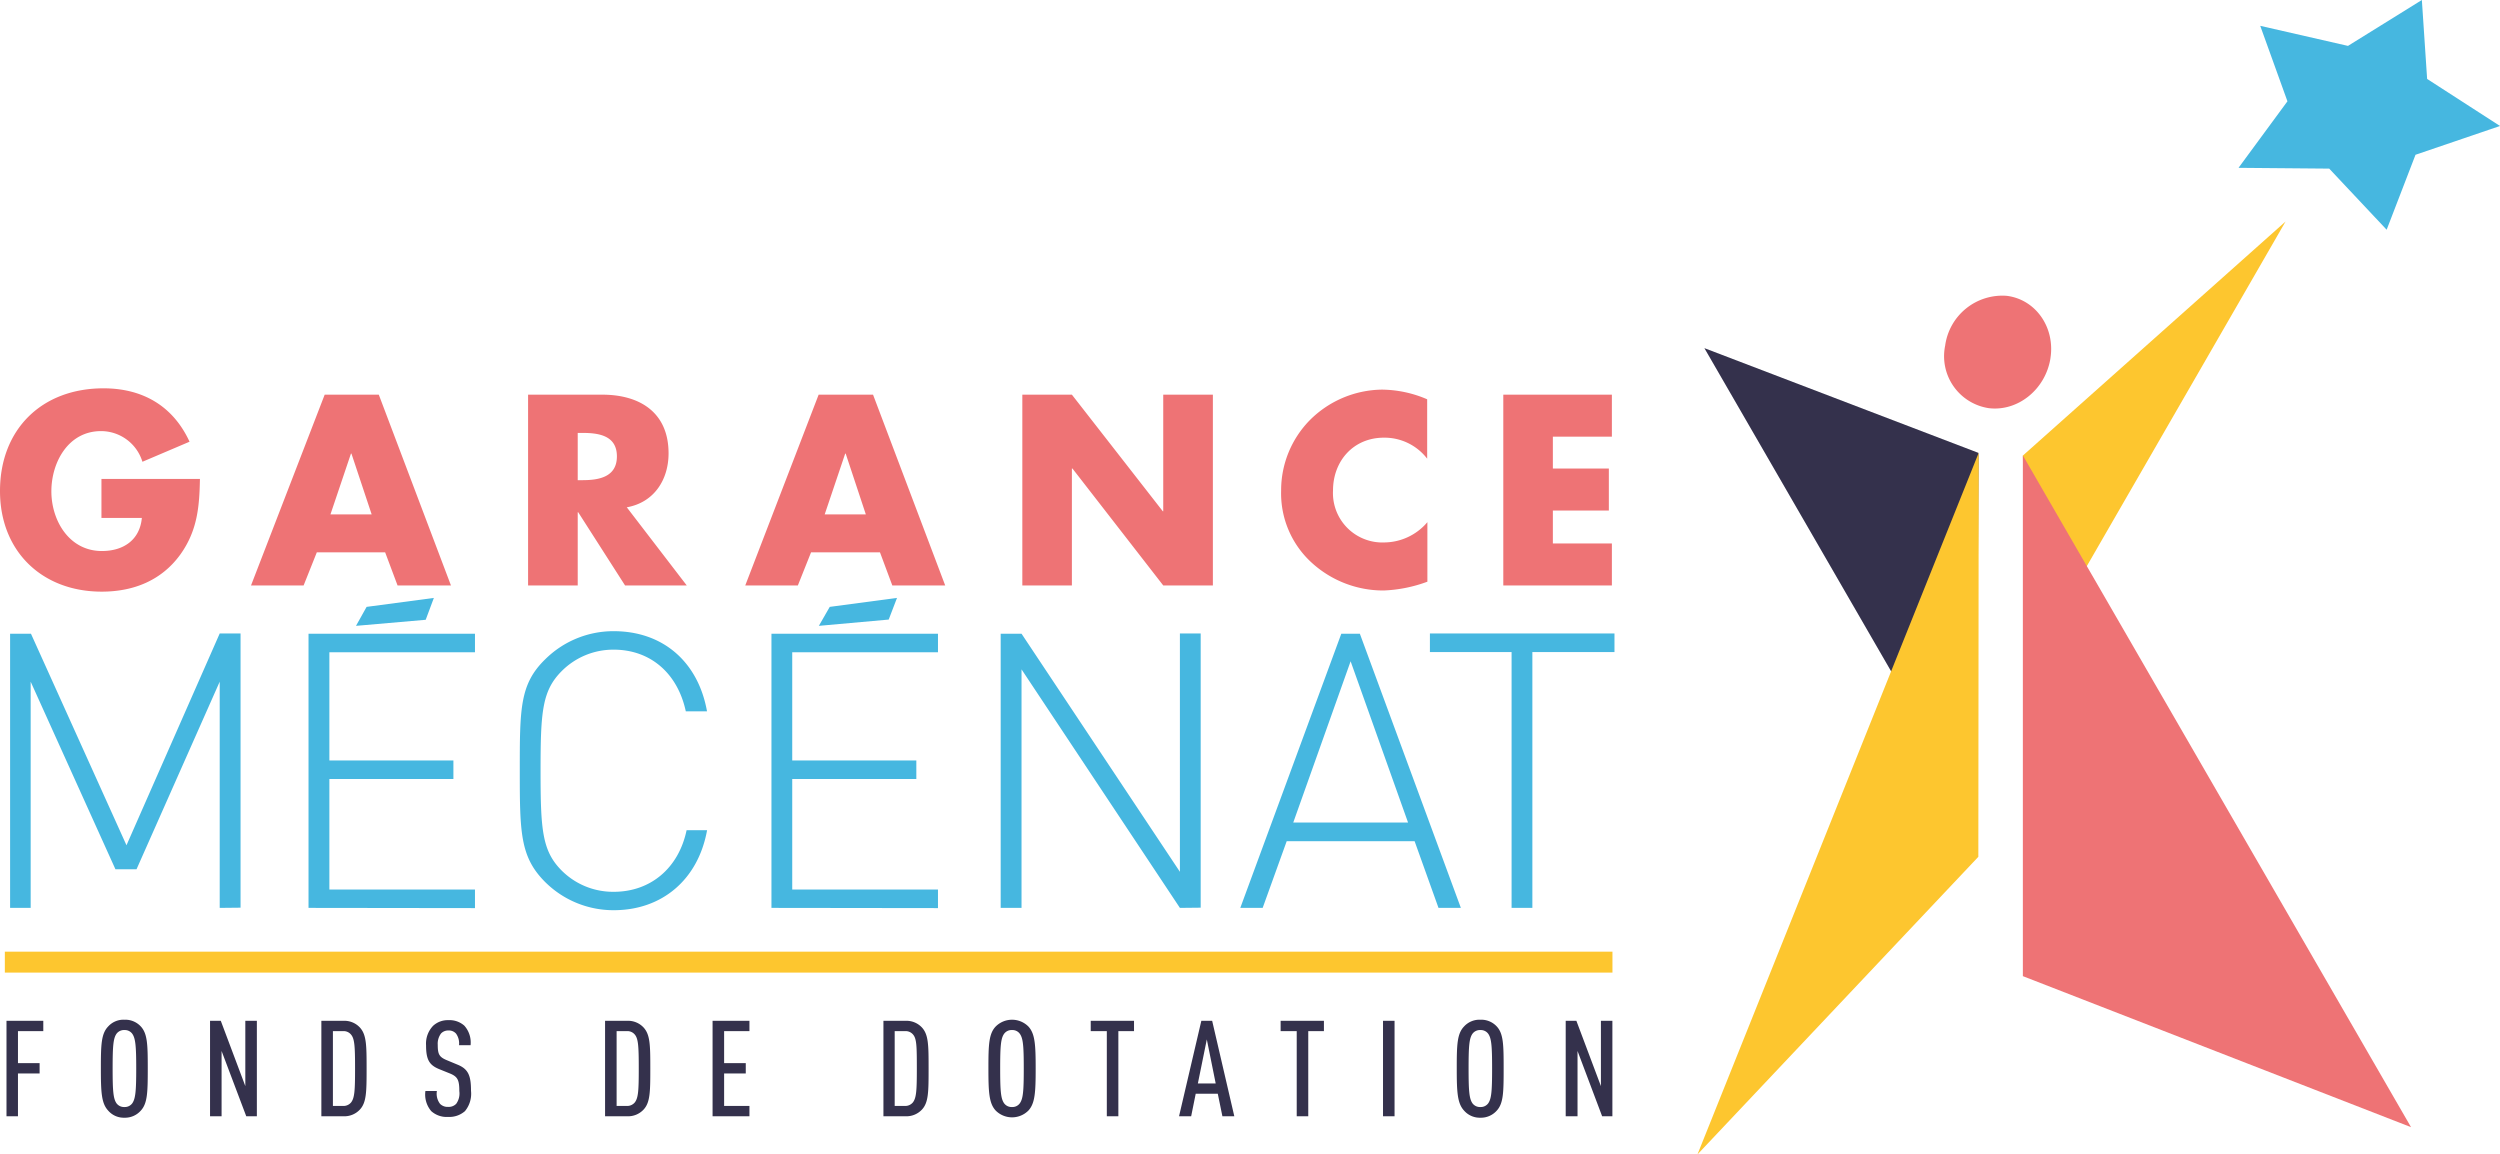 <svg id="Calque_1" data-name="Calque 1" xmlns="http://www.w3.org/2000/svg" viewBox="0 0 346.49 160"><defs><style>.cls-1{fill:#34314c}.cls-2{fill:#fdc62f}.cls-3{fill:#ee7375}.cls-4{fill:#46b7e0}</style></defs><path class="cls-1" d="M274.21 62.77l-.24 50.81-37.75-65.33 37.99 14.52z"/><path class="cls-2" d="M280.36 63.14l.63 29.6 35.78-62.04-36.41 32.44zM235.26 160l38.93-41.25.05-55.99L235.26 160z"/><path class="cls-3" d="M284.18 49.68c-.69 4.29-4.51 7.38-8.54 6.89a7.28 7.28 0 01-6.05-8.66 8 8 0 018.53-6.91c4 .49 6.74 4.36 6.06 8.66"/><path class="cls-4" d="M335.66 0l-10.24 6.36-12.16-2.78 3.77 10.46-6.78 9.22 12.57.11 7.96 8.47 4-10.39 11.71-3.99-10.1-6.52L335.66 0z"/><path class="cls-3" d="M280.36 135.29V63.12l53.8 93.1-53.8-20.93z"/><path class="cls-2" d="M.67 131.9h222.81v2.9H.67z"/><path class="cls-3" d="M27.71 66.38c-.07 3.85-.35 7.15-2.7 10.45C22.41 80.44 18.52 82 14.1 82 5.79 82 0 76.37 0 68.06c0-8.59 5.82-14.24 14.34-14.24 5.44 0 9.65 2.45 11.93 7.4L19.74 64A6 6 0 0014 59.75c-4.53 0-6.88 4.31-6.88 8.35s2.46 8.27 7 8.27c3 0 5.26-1.54 5.54-4.59h-5.6v-5.4zm16.2 10.17l-1.83 4.59h-7.29L45 54.7h7.5l10 26.44h-7.4l-1.72-4.59zm4.8-13.68h-.07l-2.84 8.42h5.71zm46.47 18.27h-8.55L80.14 71h-.07v10.14h-6.88V54.7h10.28c5.23 0 9.19 2.48 9.19 8.13 0 3.65-2 6.81-5.79 7.48zM80.07 66.55h.66c2.25 0 4.77-.42 4.77-3.3S83 60 80.73 60h-.66zm32.34 10l-1.83 4.59h-7.29l10.17-26.44H121l10 26.44h-7.33l-1.71-4.59zm4.8-13.68h-.07l-2.84 8.42h5.7zm24.48-8.17h6.87l12.6 16.16h.06V54.7h6.88v26.44h-6.88l-12.58-16.2h-.08v16.2h-6.87V54.7zm56.11 8.87a7.46 7.46 0 00-6-2.91c-4.21 0-7.05 3.22-7.05 7.33a6.85 6.85 0 007.15 7.19 7.91 7.91 0 005.93-2.81v8.25a19.5 19.5 0 01-6.06 1.22 14.71 14.71 0 01-9.96-3.84 13 13 0 01-4.25-10 13.87 13.87 0 013.89-9.68A14.37 14.37 0 01191.52 54a16.16 16.16 0 016.28 1.34zm10.55-8.87v26.44h15.05v-5.82h-8.18v-4.56h7.76v-5.82h-7.76v-4.42h8.18V54.7h-15.05z"/><path class="cls-4" d="M30.45 125.83V94.48l-11.53 26H16l-11.75-26v31.35H1.4v-38h2.89l13.24 29.32L30.45 87.8h2.89v38zm12.31 0v-38h23.07v2.57H45.65v15h17.19v2.57H45.65v15.32h20.18v2.57zm6.58-39.09l1.47-2.63 9.32-1.24L59 85.9zm57.58 39.09v-38H130v2.57h-20.2v15H127v2.57h-17.2v15.32H130v2.57zm6.57-39.09l1.51-2.63 9.32-1.24-1.15 3zm-28.42 39.41a13.42 13.42 0 01-9.51-3.9c-3.47-3.47-3.52-6.84-3.52-15.44s0-12 3.52-15.43a13.42 13.42 0 019.51-3.9c6.78 0 11.69 4.22 12.92 11.11h-2.94c-1.12-5.23-4.86-8.55-10-8.55A10.09 10.09 0 0077.86 93c-2.73 2.73-2.94 5.66-2.94 13.83s.21 11.11 2.94 13.84a10.08 10.08 0 007.21 2.93c5.12 0 9-3.31 10.09-8.54H98c-1.24 6.87-6.26 11.09-12.93 11.09zm78.46-.32l-21.95-33.06v33.06h-2.89v-38h2.89l21.95 33V87.8h2.88v38zm35.84 0l-3.31-9.24h-17.73l-3.33 9.24h-3.1l14-38h2.57l14 38zm-12.18-34.18L179.24 114h15.91zm25.19-1.28v35.46h-2.88V90.37h-11.32V87.8h25.58v2.57z"/><path class="cls-1" d="M2.49 142.91v4.44h3v1.43h-3v5.93H.9v-13.23H6v1.43zm17.04 11a2.92 2.92 0 01-2.29 1 2.85 2.85 0 01-2.26-1c-.92-1-1-2.51-1-5.82s.05-4.81 1-5.81a2.85 2.85 0 012.26-.95 2.92 2.92 0 012.29.95c.91 1 .95 2.51.95 5.81s-.04 4.82-.95 5.82zm-1.21-10.65a1.28 1.28 0 00-1.08-.5 1.29 1.29 0 00-1.08.5c-.46.64-.55 1.69-.55 4.83s.09 4.2.55 4.84a1.29 1.29 0 001.08.5 1.28 1.28 0 001.08-.5c.46-.64.56-1.7.56-4.84s-.1-4.19-.56-4.83zm15.81 11.45l-3.42-9.05v9.05h-1.6v-13.23h1.49l3.4 9.05v-9.05h1.6v13.23zm15.75-.93a2.93 2.93 0 01-2.27.93h-3.07v-13.23h3.07a2.93 2.93 0 012.27.93c.91 1 .93 2.43.93 5.68s-.02 4.71-.93 5.69zm-1.21-10.37a1.33 1.33 0 00-1.12-.5h-1.41v10.37h1.41a1.36 1.36 0 001.12-.5c.48-.64.54-1.66.54-4.69s-.06-4.09-.54-4.68zM64.44 154a3.29 3.29 0 01-2.34.8 3.19 3.19 0 01-2.33-.8 3.55 3.55 0 01-.81-2.79h1.59A2.31 2.31 0 0061 153a1.47 1.47 0 001.1.41 1.44 1.44 0 001.13-.43 2.44 2.44 0 00.43-1.76c0-1.53-.23-2-1.3-2.44l-1.51-.61c-1.35-.56-1.8-1.3-1.8-3.31a3.55 3.55 0 011-2.71 3 3 0 012.1-.76 3.08 3.08 0 012.2.76 3.5 3.5 0 01.87 2.71h-1.6a2.32 2.32 0 00-.41-1.6 1.32 1.32 0 00-1.08-.44 1.36 1.36 0 00-1 .41 2.35 2.35 0 00-.46 1.58c0 1.3.2 1.69 1.26 2.13l1.49.62c1.5.61 1.86 1.54 1.86 3.62a3.79 3.79 0 01-.84 2.82zm24.76-.22a2.93 2.93 0 01-2.27.93h-3.07v-13.23h3.07a2.93 2.93 0 012.27.93c.91 1 .93 2.43.93 5.68s-.02 4.71-.93 5.69zM88 143.41a1.33 1.33 0 00-1.12-.5h-1.42v10.37h1.41a1.36 1.36 0 001.12-.5c.48-.64.54-1.66.54-4.69s-.06-4.09-.53-4.68zm10.76 11.3v-13.23h5.11v1.43h-3.51v4.44h3v1.43h-3v4.5h3.51v1.43zm29.02-.93a2.94 2.94 0 01-2.27.93h-3.07v-13.23h3.07a2.94 2.94 0 012.27.93c.91 1 .92 2.43.92 5.68s-.01 4.71-.92 5.69zm-1.21-10.37a1.34 1.34 0 00-1.12-.5H124v10.37h1.41a1.37 1.37 0 001.12-.5c.48-.64.54-1.66.54-4.69s-.02-4.09-.5-4.68zm15.97 10.5a3.2 3.2 0 01-4.55 0c-.91-1-1-2.51-1-5.82s.06-4.81 1-5.81a3.2 3.2 0 014.55 0c.91 1 1 2.51 1 5.81s-.09 4.82-1 5.82zm-1.21-10.65a1.26 1.26 0 00-1.07-.5 1.28 1.28 0 00-1.08.5c-.47.64-.56 1.69-.56 4.83s.09 4.2.56 4.84a1.28 1.28 0 001.08.5 1.26 1.26 0 001.07-.5c.47-.64.56-1.7.56-4.84s-.09-4.19-.56-4.83zm13.67-.35v11.8h-1.6v-11.8h-2.23v-1.43h6v1.43zm14.42 11.8l-.64-3.12h-3.06l-.63 3.12h-1.68l3.09-13.23h1.5l3.07 13.23zm-2.16-10.65l-1.24 6.1h2.47zm14.06-1.15v11.8h-1.6v-11.8h-2.23v-1.43h6v1.43zm10.36 11.8v-13.23h1.6v13.23zm15.78-.8a2.93 2.93 0 01-2.29 1 2.89 2.89 0 01-2.27-1c-.91-1-1-2.51-1-5.82s.05-4.81 1-5.81a2.89 2.89 0 012.27-.95 2.93 2.93 0 012.29.95c.91 1 .94 2.51.94 5.81s-.03 4.82-.94 5.82zm-1.21-10.65a1.28 1.28 0 00-1.08-.5 1.29 1.29 0 00-1.08.5c-.46.64-.55 1.69-.55 4.83s.09 4.2.55 4.84a1.29 1.29 0 001.08.5 1.28 1.28 0 001.08-.5c.46-.64.55-1.7.55-4.84s-.09-4.19-.55-4.83zm15.8 11.45l-3.41-9.05v9.05H217v-13.23h1.48l3.4 9.05v-9.05h1.59v13.23z"/></svg>